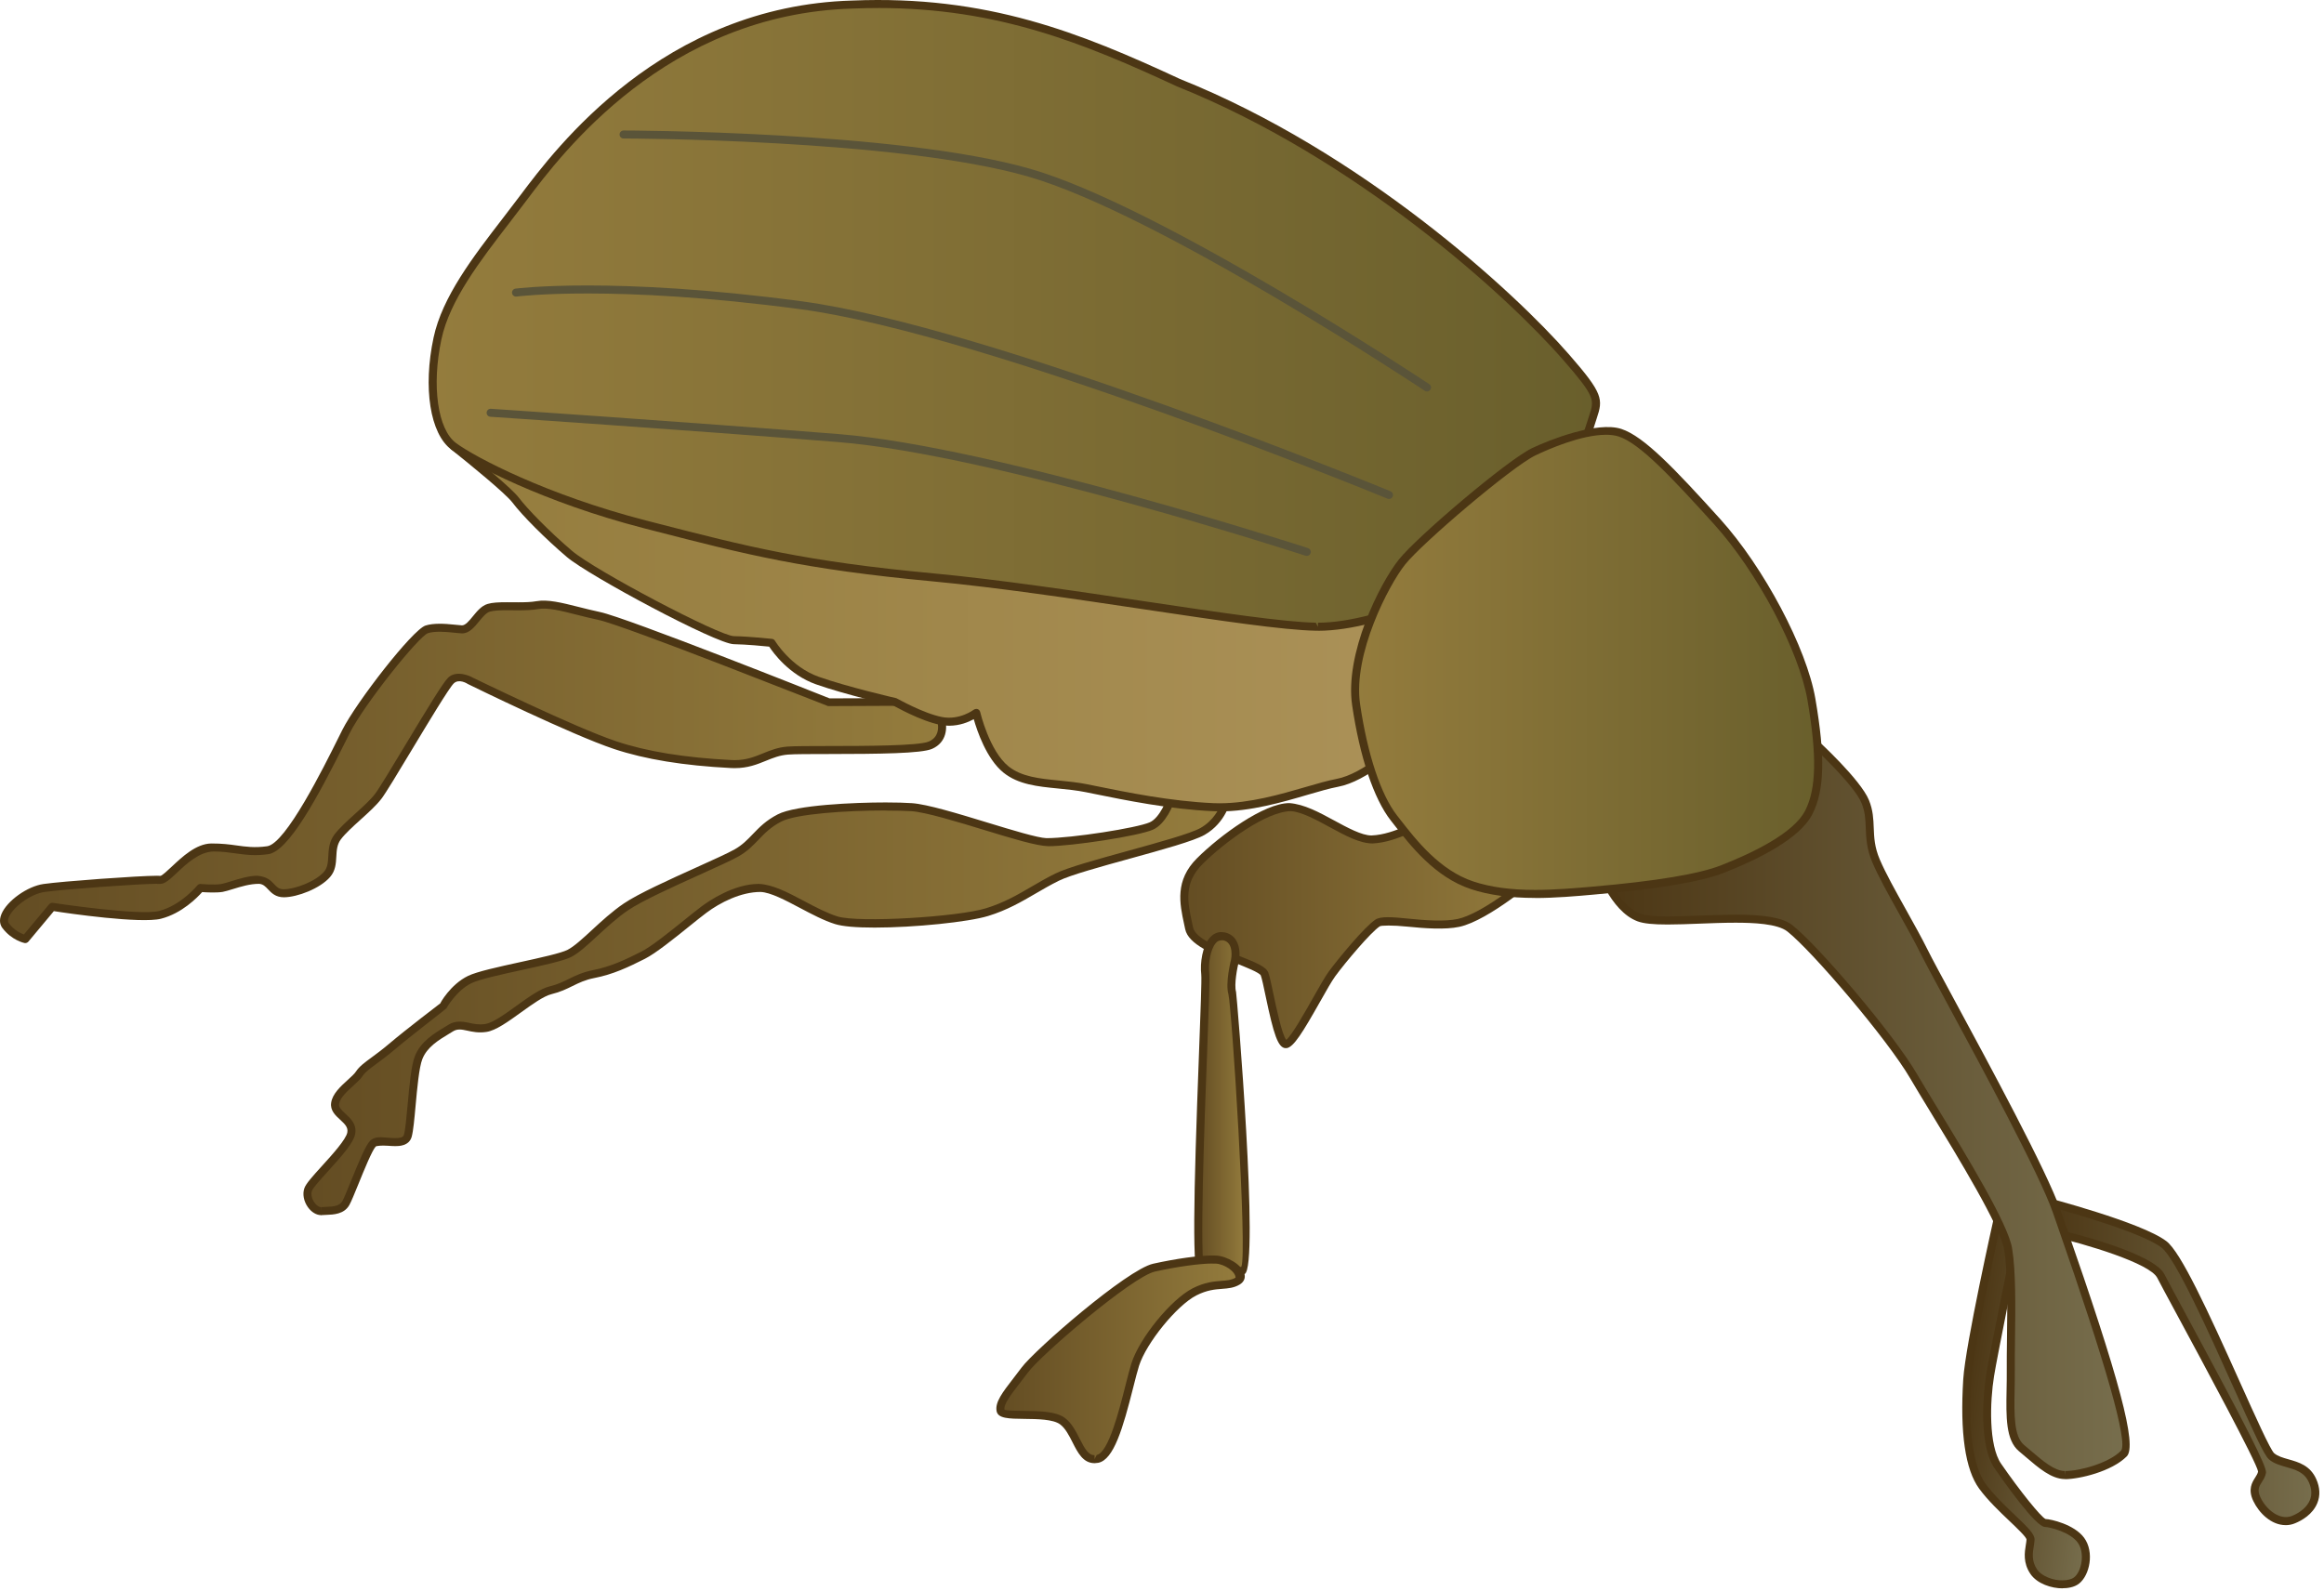 
        <svg xmlns:rdf="http://www.w3.org/1999/02/22-rdf-syntax-ns#" xmlns="http://www.w3.org/2000/svg" xmlns:cc="http://creativecommons.org/ns#" xmlns:xlink="http://www.w3.org/1999/xlink" xmlns:dc="http://purl.org/dc/elements/1.1/" x="0px" y="0px" width="501" height="343" viewBox="0 0 501 343" xml:space="preserve">
            <title>Anthonomus grandis (Boll Weevil)</title>
            <desc xmlns:ian_image_library="https://ian.umces.edu/media-library/">
                <ian_image_library:title>Anthonomus grandis (Boll Weevil)</ian_image_library:title>
                <ian_image_library:descr>Illustration of Anthonomus grandis (Boll Weevil)</ian_image_library:descr>
                <ian_image_library:scene>
                    <ian_image_library:contains>boll, weevil, Arthropoda, Insecta, Coleoptera, beetle, Curculionidae, Anthonomus, grandis, invasive, pest, infestation</ian_image_library:contains>
                    <ian_image_library:when>2005-03-09</ian_image_library:when>
                </ian_image_library:scene>
            </desc>
            
 <defs></defs>
 <linearGradient id="ian_symbols_9ff5348a43a8a70449ea0c0d40212588" y2="293.41" gradientUnits="userSpaceOnUse" x2="499.14" y1="293.41" x1="439.91">
  <stop stop-color="#4C3614" offset=".006"/>
  <stop stop-color="#776E4D" offset="1"/>
 </linearGradient>
 <path d="m439.91 258.8s21.328 5.519 26.597 9.55c5.271 4.035 20.791 43.643 23.182 45.682 2.391 2.061 7.014 1.129 8.857 5.289 1.844 4.153-.932 7.068-4.076 8.357-3.16 1.29-6.43-1.212-7.929-4.366-1.485-3.134.817-4.035 1.104-5.855.283-1.83-19.458-37.659-21.821-42.288-2.357-4.627-23.865-9.55-23.865-9.55l-2.05-6.82z" fill="url(#ian_symbols_9ff5348a43a8a70449ea0c0d40212588)"/>
 <path d="m492.72 328.88c-3.102 0-5.732-2.614-6.965-5.206-1.194-2.521-.266-3.988.412-5.06.296-.468.552-.872.62-1.302-.258-1.883-11.846-23.363-17.415-33.688-2.118-3.926-3.743-6.938-4.323-8.073-1.583-3.107-15.124-7.23-23.287-9.1-.303-.069-.546-.296-.635-.594l-2.05-6.818c-.09-.299-.011-.623.205-.849.217-.225.537-.315.84-.237.878.228 21.559 5.609 26.905 9.7 3.114 2.385 8.799 14.686 15.906 30.519 3.188 7.102 6.483 14.444 7.313 15.193.769.663 1.903.984 3.104 1.325 2.191.621 4.676 1.325 5.981 4.27.802 1.808.883 3.535.24 5.136-1.009 2.513-3.427 3.817-4.779 4.372-.67.29-1.37.42-2.08.42zm-50.08-63.99c3.77.886 21.611 5.293 23.95 9.886.578 1.13 2.195 4.128 4.305 8.038 13.687 25.371 17.8 33.496 17.602 34.775-.124.785-.519 1.408-.867 1.959-.637 1.006-1.098 1.733-.311 3.394 1.203 2.53 4.128 5.035 6.821 3.937 1.869-.768 3.266-2.013 3.829-3.417.462-1.15.389-2.425-.217-3.79-.977-2.203-2.868-2.739-4.872-3.308-1.329-.377-2.703-.767-3.76-1.677-1.041-.888-3.378-6.027-7.763-15.797-5.219-11.625-12.365-27.545-15.38-29.854-4.276-3.272-19.884-7.671-24.798-9.002l1.46 4.85z" fill="#4C3614"/>
 <linearGradient id="ian_symbols_611e7b07e0d991444d7668d405e50ff2" y2="262.74" gradientUnits="userSpaceOnUse" x2="466.68" gradientTransform="matrix(.992 .125 -.125 .992 23.493 -15.084)" y1="262.74" x1="436.42">
  <stop stop-color="#4C3614" offset=".006"/>
  <stop stop-color="#776E4D" offset="1"/>
 </linearGradient>
 <path d="m430.86 261.95s-6.28 27.971-6.764 35.48c-.477 7.514-.438 18.029 3.278 23.091 3.725 5.062 10.432 9.83 10.36 11.479-.07 1.638-1.151 4.184.683 6.905 1.827 2.712 7.155 3.522 9.215 1.932 2.063-1.594 2.834-6.149.97-8.705-1.871-2.57-6.559-3.688-7.776-3.729-1.236-.055-7.055-7.797-10.145-12.271-3.104-4.488-2.395-15.004-1.672-19.471.702-4.444 5.106-25.874 5.106-25.874l-3.26-8.83z" fill="url(#ian_symbols_611e7b07e0d991444d7668d405e50ff2)"/>
 <path d="m444.63 342.51c-2.316.014-5.475-.965-6.928-3.122-1.61-2.39-1.244-4.64-.977-6.283.068-.419.133-.803.147-1.143-.099-.57-2.089-2.463-3.687-3.984-2.075-1.974-4.656-4.43-6.507-6.944-3.02-4.112-4.179-12.072-3.445-23.658.482-7.492 6.526-34.471 6.784-35.615.084-.374.403-.647.786-.673s.735.204.868.563l3.255 8.837c-.008.688-4.372 21.934-5.063 26.308-.877 5.421-1.193 14.909 1.528 18.844 4.03 5.837 8.602 11.519 9.591 11.922 1.059.018 6.19 1.138 8.318 4.062 2.226 3.052 1.217 8.078-1.141 9.898-1.06.80-2.5.97-3.53.97zm-13.54-77.57c-1.595 7.271-5.742 26.588-6.126 32.548-.697 11.012.379 18.801 3.113 22.523 1.759 2.392 4.279 4.79 6.305 6.717 2.888 2.748 4.274 4.121 4.223 5.311-.018.401-.089.853-.169 1.346-.245 1.509-.523 3.219.704 5.04 1.044 1.549 3.632 2.425 5.494 2.359 1.056 0 1.958-.229 2.476-.629 1.68-1.298 2.395-5.324.8-7.513-1.637-2.249-5.958-3.335-7.107-3.373-2.005-.089-8.794-9.701-10.826-12.645-3.247-4.694-2.606-15.201-1.814-20.101.697-4.409 4.933-25.033 5.113-25.909l-2.17-5.69z" fill="#4C3614"/>
 <linearGradient id="ian_symbols_0123e80f04b018345167d4dfc7f7dccf" y2="199.6" gradientUnits="userSpaceOnUse" x2="331.84" y1="199.6" x1="255.3">
  <stop stop-color="#644D23" offset=".006"/>
  <stop stop-color="#947C3D" offset="1"/>
 </linearGradient>
 <path d="m256.35 200.18c-.996-4.802-2.536-9.691 2.32-14.514 4.87-4.836 14.635-12.045 19.748-11.613 5.116.412 12.91 7.146 17.425 6.96 4.509-.183 8.662-2.904 10.455-2.904 1.79 0 25.546 9.874 25.546 9.874s-11.09 9.671-17.428 11.025c-6.328 1.368-15.311-1.354-17.415 0-2.106 1.368-7.642 7.979-9.881 11.036-2.222 3.07-7.962 14.872-9.863 15.112-1.901.229-3.755-12.704-4.644-15.112-.91-2.41-15.28-5.08-16.27-9.88z" fill="url(#ian_symbols_0123e80f04b018345167d4dfc7f7dccf)"/>
 <path d="m277.2 226.03c-1.7 0-2.624-2.959-4.375-11.294-.417-1.982-.765-3.667-1.029-4.385-.283-.627-3.267-1.805-5.445-2.665-4.766-1.882-10.168-4.014-10.854-7.323l-.232-1.089c-.953-4.417-2.033-9.424 2.79-14.213 4.968-4.934 14.429-11.882 19.903-11.882 3.194.236 6.424 1.991 9.548 3.688 2.98 1.619 6.063 3.294 8.145 3.294 2.71-.106 5.183-1.089 7.169-1.879 1.447-.575 2.59-1.029 3.472-1.029 1.82 0 20.268 7.608 25.878 9.94.276.115.474.364.521.659s-.06.594-.285.791c-.46.401-11.333 9.834-17.815 11.22-3.003.649-7.512.337-11.182-.045-3.219-.335-5.649-.264-5.946-.074-1.931 1.253-7.416 7.769-9.65 10.819-.751 1.038-1.913 3.101-3.193 5.366-3.795 6.716-5.748 9.902-7.26 10.092l-.15-.02zm1.13-51.11c-5.315 0-14.434 6.78-19.05 11.365-4.151 4.123-3.261 8.251-2.318 12.622l.235 1.103c.496 2.395 5.871 4.516 9.795 6.065 3.896 1.539 5.952 2.4 6.431 3.669.282.765.661 2.541 1.101 4.634.607 2.891 1.844 8.774 2.754 9.854 1.099-.761 4.051-5.985 5.843-9.157 1.319-2.335 2.523-4.459 3.3-5.533 1.962-2.678 7.764-9.73 10.11-11.254 1.119-.72 3.606-.554 7.063-.194 3.5.365 7.838.68 10.64.074 4.929-1.053 13.062-7.513 15.969-9.926-9.042-3.741-22.536-9.161-23.92-9.265-.535 0-1.644.441-2.817.907-2.108.838-4.732 1.881-7.587 1.997-2.737.004-5.874-1.698-9.191-3.5-2.965-1.611-6.031-3.277-8.338-3.462 0 .01-.01.01-.01.01z" fill="#4C3614"/>
 <linearGradient id="ian_symbols_5b12382a33347d34390bf62fc5138888" y2="238.77" gradientUnits="userSpaceOnUse" x2="268.61" y1="238.77" x1="258.32">
  <stop stop-color="#644D23" offset=".006"/>
  <stop stop-color="#947C3D" offset="1"/>
 </linearGradient>
 <path d="m259.25 275.68c-2.542.165.969-62.32.574-65.636-.385-3.296.79-8.868 4.069-8.128 3.269.736 2.319 5.234 2.319 5.234s-1.202 4.782-.58 6.97c.624 2.168 4.484 58.818 2.326 59.818-2.16 1.01-6.18 1.58-8.71 1.75z" fill="url(#ian_symbols_5b12382a33347d34390bf62fc5138888)"/>
 <path d="m259.24 276.55c-.235 0-.601-.166-.764-.335-1.52-1.579-1.206-17.231.016-49.537.315-8.35.588-15.561.473-16.527-.294-2.521.257-6.171 1.86-7.972.693-.779 1.554-1.19 2.49-1.19.064 0 .706.074.769.088 3.243.73 3.364 4.411 2.976 6.256-.326 1.301-1.053 4.946-.596 6.555.156.541 5.059 59.356 1.858 60.838-2.435 1.119-6.811 1.671-9.013 1.82-.03-.01-.06-.01-.08-.01zm4.25-73.79c-.68 0-1.033.199-1.365.571-1.206 1.354-1.683 4.491-1.434 6.62.125 1.05-.073 6.481-.463 16.795-.59 15.591-1.672 44.196-.562 48.043 2.661-.218 6.13-.798 7.94-1.629 1.326-2.887-2.074-56.067-2.798-58.796-.665-2.344.445-6.905.574-7.417.023-.116.722-3.641-1.671-4.18-.08.01-.15.01-.22.01z" fill="#4C3614"/>
 <linearGradient id="ian_symbols_c4b5c2dc461e8c74bd5ee3ba37efea8f" y2="293.13" gradientUnits="userSpaceOnUse" x2="267.48" y1="293.13" x1="215.66">
  <stop stop-color="#644D23" offset=".006"/>
  <stop stop-color="#947C3D" offset="1"/>
 </linearGradient>
 <path d="m215.7 304.14c-.358-1.929 2.151-4.596 5.228-8.716 3.059-4.12 22.682-20.92 27.869-22.071 5.19-1.147 10.617-1.885 13.359-1.732 2.749.139 7.004 3.229 4.646 4.64-2.363 1.408-4.866.064-9.296 2.32-4.427 2.276-11.117 10.472-12.775 15.686-1.648 5.225-4.146 19.521-8.125 20.325-3.988.801-4.302-5.703-7.551-8.131-3.27-2.44-13.04-.40-13.37-2.33z" fill="url(#ian_symbols_c4b5c2dc461e8c74bd5ee3ba37efea8f)"/>
 <path d="m235.95 315.52c-2.464 0-3.619-2.28-4.735-4.484-.753-1.488-1.532-3.027-2.683-3.887-1.487-1.111-4.947-1.149-7.727-1.18-3.297-.036-5.679-.063-5.963-1.684-.357-1.925 1.249-4.002 3.679-7.146l1.707-2.236c2.846-3.832 22.727-21.144 28.375-22.397 4.944-1.094 9.835-1.772 12.765-1.772l.829.021c2.272.114 5.596 2.003 6.085 3.961.229.918-.15 1.75-1.042 2.284-1.227.73-2.462.825-3.77.925-1.534.116-3.271.249-5.579 1.424-4.197 2.158-10.774 10.244-12.343 15.177-.371 1.176-.785 2.819-1.251 4.664-2.221 8.793-4.186 15.572-7.526 16.247-.07.02-.78.09-.84.09zm25.42-43.05c-2.771 0-7.635.68-12.391 1.732-4.856 1.078-24.467 17.844-27.362 21.742l-1.726 2.261c-1.991 2.575-3.563 4.609-3.345 5.782.34.218 2.618.243 4.28.262 3.189.035 6.803.074 8.742 1.522 1.476 1.103 2.387 2.903 3.19 4.491 1.114 2.2 1.885 3.537 3.192 3.537v.864l.481-.916c2.537-.513 4.824-9.566 6.191-14.976.476-1.883.9-3.561 1.279-4.762 1.738-5.466 8.525-13.789 13.204-16.194 2.618-1.333 4.624-1.486 6.235-1.609 1.195-.091 2.138-.163 3.014-.685.009-1.352-2.446-2.943-4.248-3.034h-.71z" fill="#4C3614"/>
 <linearGradient id="ian_symbols_48453335f6cbaf347573789bce3da253" y2="216.15" gradientUnits="userSpaceOnUse" x2="264.47" y1="216.15" x1="66.278">
  <stop stop-color="#644D23" offset=".006"/>
  <stop stop-color="#947C3D" offset="1"/>
 </linearGradient>
 <path d="m66.431 256.51c.709-2.026 8.787-9.171 9.297-12.184.51-3.036-3.843-3.86-3.485-6.396.357-2.54 4.184-4.771 5.217-6.396 1.046-1.607 3.363-2.722 6.977-5.791 3.62-3.076 11.032-8.716 11.032-8.716s2.215-4.076 5.815-5.808c3.6-1.746 18.464-4.066 21.483-5.639 3.016-1.561 7.284-6.707 12.197-10.036 4.914-3.34 19.978-9.452 23.814-11.62 3.833-2.168 4.744-5.204 9.29-7.547 4.545-2.35 22.365-2.752 28.457-2.32 6.088.412 24.715 7.396 29.034 7.547 4.322.152 19.606-2.127 22.659-3.492 3.04-1.364 4.64-6.98 4.64-6.98l11.613 1.168s-.868 4.488-5.218 6.983c-4.359 2.472-26.1 7.264-31.368 9.864s-9.02 5.68-15.101 7.544c-6.082 1.877-27.147 3.438-32.52 1.746-5.383-1.679-12.146-6.798-16.256-6.96-4.123-.182-8.915 2.191-12.204 4.64-3.286 2.452-9.888 8.206-13.177 9.874-3.292 1.662-6.609 3.276-10.634 4.056-4.036.793-5.463 2.56-9.293 3.492-3.826.932-10.414 7.598-13.943 8.128-3.512.533-5.204-1.452-7.547 0-2.333 1.452-5.69 3.144-6.963 6.396-1.287 3.232-1.557 14.071-2.327 16.836-.774 2.764-6.146.271-7.551 1.747-1.408 1.472-4.751 10.894-5.809 12.777-1.057 1.878-3.485 1.604-5.227 1.736-1.723.14-3.604-2.61-2.895-4.65z" fill="url(#ian_symbols_48453335f6cbaf347573789bce3da253)"/>
 <path d="m69.206 262.03c-1.011 0-2.069-.641-2.832-1.714-.904-1.271-1.195-2.839-.759-4.09.336-.962 1.668-2.457 3.813-4.818 2.191-2.412 5.192-5.716 5.448-7.226.181-1.075-.477-1.741-1.565-2.739-1.011-.928-2.157-1.979-1.923-3.633.273-1.94 2.039-3.54 3.597-4.952.74-.671 1.439-1.304 1.747-1.787.706-1.084 1.828-1.909 3.382-3.051 1.038-.763 2.292-1.685 3.764-2.935 3.632-3.086 11.068-8.745 11.068-8.745-.14.099 2.156-4.067 5.963-5.899 1.912-.927 6.479-1.927 11.313-2.986 4.305-.942 8.756-1.917 10.145-2.641 1.414-.731 3.181-2.361 5.227-4.248 2.056-1.896 4.385-4.043 6.885-5.738 3.088-2.099 9.827-5.145 15.772-7.833 3.541-1.601 6.642-3 8.101-3.824 1.677-.948 2.767-2.084 3.922-3.287 1.397-1.455 2.842-2.96 5.396-4.276 3.921-2.027 16.452-2.568 23.238-2.568 2.302 0 4.289.056 5.676.154 3.304.224 9.926 2.245 16.33 4.199 5.282 1.612 10.744 3.279 12.673 3.347 5.458.007 19.555-2.201 22.276-3.417 2.185-.98 3.745-4.973 4.161-6.428.115-.402.502-.665.918-.623l11.613 1.168c.242.024.462.149.607.344s.201.442.155.68c-.039.199-.996 4.907-5.636 7.569-2.332 1.323-8.995 3.161-16.049 5.107-6.329 1.746-12.873 3.552-15.367 4.783-1.805.891-3.43 1.839-5.034 2.774-3.012 1.756-6.125 3.573-10.197 4.821-4.25 1.312-15.925 2.507-24.492 2.507-4.057 0-6.93-.257-8.54-.764-2.403-.749-5.036-2.144-7.582-3.492-3.104-1.645-6.314-3.344-8.449-3.429-4.265-.009-8.745 2.304-11.653 4.47-1.005.75-2.324 1.813-3.763 2.971-3.367 2.712-7.183 5.785-9.539 6.98-3.572 1.802-6.853 3.357-10.86 4.133-2.017.396-3.336 1.045-4.732 1.732-1.289.634-2.622 1.289-4.521 1.751-1.702.415-4.188 2.207-6.593 3.94-2.783 2.005-5.411 3.9-7.426 4.203-1.727.263-3.06-.03-4.172-.277-1.25-.278-2.14-.406-3.049.157l-.873.532c-2.214 1.336-4.724 2.85-5.74 5.444-.703 1.765-1.119 6.34-1.454 10.016-.269 2.952-.501 5.503-.845 6.738-.565 2.017-2.793 2.017-3.526 2.017-.52 0-1.068-.039-1.608-.077-1.44-.104-2.495.035-2.623.171-.768.802-2.533 5.147-3.702 8.022-.835 2.056-1.573 3.86-1.979 4.582-1.123 1.995-3.394 2.075-5.052 2.134l-.864.041c-.026.03-.177.04-.199.04zm121.7-87.26c-8.597 0-19.288.743-22.445 2.375-2.299 1.186-3.583 2.522-4.943 3.938-1.19 1.239-2.421 2.521-4.318 3.594-1.485.839-4.638 2.267-8.24 3.895-5.591 2.527-12.548 5.671-15.514 7.688-2.394 1.622-4.673 3.724-6.684 5.578-2.138 1.971-3.984 3.674-5.602 4.511-1.591.829-5.954 1.785-10.572 2.796-4.524.991-9.202 2.015-10.931 2.854-3.299 1.587-5.412 5.405-5.433 5.444-.239.277-7.625 5.896-11.231 8.961-1.51 1.282-2.795 2.228-3.86 3.01-1.407 1.034-2.423 1.781-2.952 2.594-.428.672-1.175 1.35-2.04 2.133-1.274 1.154-2.86 2.592-3.046 3.912-.102.718.458 1.272 1.38 2.117 1.09 1 2.447 2.244 2.102 4.301-.316 1.866-2.633 4.535-5.873 8.102-1.511 1.663-3.224 3.548-3.46 4.225-.25.719-.04 1.709.536 2.52.426.599.984.986 1.423.986v.864l.059-.867.938-.045c1.733-.062 3.006-.188 3.606-1.253.387-.69 1.085-2.42 1.884-4.386 1.791-4.407 3.13-7.601 4.053-8.565 1.04-1.093 2.579-.804 3.998-.702.499.035 1.005.072 1.485.072 1.65 0 1.787-.489 1.86-.752.302-1.084.538-3.681.789-6.431.381-4.179.774-8.5 1.567-10.493 1.228-3.137 4.126-4.885 6.455-6.29l.854-.521c1.337-.828 2.823-.712 4.335-.376 1.034.229 2.115.472 3.539.255 1.602-.241 4.18-2.099 6.673-3.896 2.656-1.915 5.165-3.723 7.195-4.217 1.716-.417 2.907-1.003 4.167-1.623 1.436-.706 2.921-1.436 5.164-1.877 3.792-.735 6.958-2.237 10.411-3.979 2.193-1.112 6.098-4.257 9.235-6.784 1.458-1.175 2.795-2.251 3.814-3.012 1.52-1.131 6.895-4.821 12.269-4.821 3.014.11 6.25 1.824 9.676 3.639 2.477 1.312 5.037 2.668 7.29 3.37 4.56 1.436 26.015.104 32.007-1.747 3.882-1.189 6.773-2.876 9.834-4.661 1.637-.955 3.296-1.922 5.14-2.832 2.641-1.303 8.971-3.05 15.672-4.898 6.642-1.833 13.51-3.728 15.651-4.942 2.786-1.599 4.028-4.126 4.518-5.476l-9.878-.994c-.561 1.628-2.179 5.62-4.895 6.838-3.138 1.403-17.676 3.575-22.565 3.575-2.634-.083-7.714-1.634-13.595-3.429-6.017-1.836-12.836-3.917-15.945-4.127-1.37-.08-3.32-.13-5.57-.13z" fill="#4C3614"/>
 <linearGradient id="ian_symbols_9d4796f508812404cd2db925b26d2b97" y2="166.44" gradientUnits="userSpaceOnUse" x2="203.08" y1="166.44" x1=".867">
  <stop stop-color="#644D23" offset=".006"/>
  <stop stop-color="#947C3D" offset="1"/>
 </linearGradient>
 <path d="m1.21 199.6c-1.804-2.384 3.867-7.5 8.304-8.118 4.444-.638 23.236-1.952 24.972-1.746 1.746.196 6.244-6.872 11.039-6.98 4.802-.108 7.318 1.28 12.198.584 4.875-.692 13.805-19.512 16.84-25.54 3.04-6.058 14.987-21.288 17.425-22.081 2.435-.79 5.39-.118 7.551 0 2.158.118 3.545-3.958 5.804-4.65 2.266-.696 7.284 0 10.455-.574 3.178-.574 7.631 1.114 13.355 2.33 5.73 1.192 49.367 18.58 49.367 18.58h14.527l9.864 4.066s1.104 3.718-2.327 5.224c-3.424 1.51-26.302.814-30.773 1.162-4.468.348-6.737 3.188-12.198 2.904-5.457-.28-15.854-1.03-24.975-4.066-9.131-3.036-31.354-13.939-31.354-13.939s-2.192-1.81-4.073 0c-1.884 1.81-13.572 22.223-15.679 24.975-2.107 2.742-6.672 6.038-8.715 8.706-2.039 2.688-.331 5.852-2.326 8.132-1.979 2.276-6.585 4.042-9.29 4.062-2.688.034-2.752-2.644-5.217-2.894-2.479-.26-6.521 1.465-8.142 1.746-1.618.27-4.64 0-4.64 0s-3.637 4.512-8.716 5.801c-5.068 1.29-23.226-1.735-23.226-1.735l-5.811 6.959c-.006 0-2.445-.51-4.245-2.9z" fill="url(#ian_symbols_9d4796f508812404cd2db925b26d2b97)"/>
 <path d="m5.449 203.37c-.059 0-.118-.006-.177-.019-.112-.023-2.78-.607-4.752-3.234-.427-.564-.811-1.548-.205-3.013 1.177-2.845 5.59-5.995 9.081-6.48 4.042-.581 20.509-1.776 24.469-1.776.034 0 .69.023.724.027.373-.053 1.593-1.2 2.485-2.038 2.19-2.057 5.188-4.875 8.433-4.948 2.415-.006 3.944.205 5.427.413 2.037.285 3.978.563 6.668.18 4.009-.569 12.202-17.054 15.286-23.26l.904-1.813c2.988-5.956 15.121-21.601 17.93-22.515 1.671-.542 4.073-.425 6.166-.198.602.065 1.175.128 1.7.157.746.003 1.559-.986 2.341-1.941.917-1.118 1.864-2.274 3.163-2.672 1.014-.312 2.393-.375 4.151-.375l2.537.014c1.382 0 2.744-.034 3.866-.237 2.402-.434 5.429.314 9.057 1.231 1.438.363 2.982.753 4.632 1.104 5.735 1.193 47.723 17.911 49.507 18.622l14.208-.061 10.193 4.131c.242.1.425.303.5.553.457 1.539.458 4.828-2.808 6.262-2.295 1.012-11.456 1.104-22.296 1.114-3.982.004-7.324.006-8.758.118-1.804.14-3.236.723-4.754 1.339-1.919.78-3.903 1.587-6.754 1.587l-.801-.021c-10.231-.525-18.476-1.87-25.204-4.109-9.082-3.02-30.552-13.538-31.462-13.984-.269-.174-1.981-1.223-3.093-.153-.992.953-5.461 8.379-9.053 14.346-3.007 4.996-5.604 9.311-6.539 10.532-1.107 1.441-2.838 3.005-4.513 4.518-1.59 1.437-3.234 2.923-4.203 4.188-.86 1.134-.93 2.406-1.003 3.753-.083 1.505-.168 3.062-1.359 4.422-2.145 2.466-7.015 4.335-9.934 4.357-1.807 0-2.705-.951-3.426-1.716-.578-.613-1.034-1.096-1.885-1.183-1.964-.022-4.011.611-5.656 1.119-.917.283-1.711.525-2.25.619-1.312.219-3.477.109-4.416.044-1 1.129-4.368 4.599-8.875 5.743-4.333 1.103-20.057-1.152-23.091-1.641l-5.495 6.581c-.183.20-.427.31-.680.31zm28.415-12.79c-3.808 0-20.336 1.2-24.227 1.759-3.132.436-6.865 3.35-7.726 5.43-.235.569-.239 1.01-.012 1.311 1.119 1.491 2.529 2.167 3.253 2.434l5.443-6.519c.197-.235.503-.349.806-.299.15.025 18.663 2.822 22.871 1.751 4.729-1.201 8.222-5.464 8.257-5.507.181-.224.462-.344.749-.318.019.001 2.878.266 4.421.008.482-.083 1.2-.31 2.029-.566 1.756-.543 3.941-1.218 5.715-1.218 2.118.182 2.937 1.05 3.595 1.747.643.681 1.107 1.174 2.112 1.174 2.492-.019 6.894-1.703 8.688-3.766.8-.914.863-2.057.935-3.38.081-1.475.172-3.147 1.355-4.707 1.067-1.393 2.771-2.933 4.418-4.422 1.617-1.461 3.289-2.972 4.3-4.288.875-1.143 3.573-5.625 6.429-10.371 4.94-8.209 8.259-13.667 9.336-14.701 1.852-1.782 5.021-.209 5.222-.043.052-.001 22.105 10.803 31.077 13.786 6.578 2.19 14.673 3.505 24.747 4.023l.712.019c2.513 0 4.257-.709 6.104-1.459 1.573-.639 3.199-1.3 5.271-1.462 1.456-.113 4.848-.118 8.89-.123 7.746-.008 19.45-.02 21.602-.968 2.151-.944 2.071-2.959 1.931-3.805l-9.448-3.895-14.198.065c-.756-.235-43.951-17.434-49.542-18.598-1.677-.356-3.243-.751-4.7-1.12-3.41-.861-6.216-1.587-8.326-1.206-1.211.219-2.681.265-4.174.265l-2.537-.014c-1.32 0-2.785.036-3.644.299-.799.245-1.579 1.196-2.332 2.115-1.038 1.266-2.111 2.575-3.634 2.575-.693-.034-1.297-.099-1.932-.168-1.86-.202-4.034-.334-5.444.124-1.966.64-13.77 15.369-16.919 21.646l-.901 1.806c-6.067 12.208-12.276 23.589-16.59 24.202-2.879.411-4.969.125-7.151-.179-1.41-.197-2.864-.402-4.633-.402-3.098.064-5.818 2.619-7.804 4.485-1.605 1.508-2.666 2.505-3.698 2.505h-.690z" fill="#4C3614"/>
 <linearGradient id="ian_symbols_d0ca70853be39604919a89d16fd4f199" y2="134.57" gradientUnits="userSpaceOnUse" x2="319.64" y1="134.57" x1="97.785">
  <stop stop-color="#947C3D" offset="0"/>
  <stop stop-color="#AD935A" offset="1"/>
 </linearGradient>
 <path d="m122.77 119.46c4.829 4.11 31.922 18.525 35.427 18.59 3.505.067 8.132.577 8.132.577s3.461 5.862 9.874 8.128c6.413 2.266 16.848 4.65 16.848 4.65s5.609 3.231 9.864 4.066c4.248.824 7.544-1.746 7.544-1.746s1.996 8.628 6.396 12.197c4.407 3.556 10.894 2.752 17.425 4.063 6.521 1.313 17.151 3.644 27.299 4.076 10.134.412 20.545-4.076 26.714-5.244 6.156-1.148 13.362-8.122 13.362-8.122l17.992-65.636-221.86 1.153s11.462 9.084 13.369 11.61c1.91 2.53 6.79 7.51 11.62 11.62z" fill="url(#ian_symbols_d0ca70853be39604919a89d16fd4f199)"/>
 <path d="m262.9 174.95l-1.363-.027c-9.302-.396-19.094-2.393-25.574-3.714l-1.86-.378c-2.035-.408-4.066-.607-6.029-.8-4.398-.433-8.552-.842-11.768-3.437-3.632-2.947-5.662-8.964-6.388-11.509-1.109.611-2.988 1.405-5.309 1.412-.597 0-1.221-.054-1.864-.179-4.344-.852-9.887-4.025-10.13-4.165.093.06-10.331-2.333-16.705-4.584-5.753-2.033-9.188-6.75-10.093-8.127-1.202-.125-4.795-.474-7.641-.529-3.798-.069-31.245-14.774-35.971-18.795-4.607-3.918-9.656-8.974-11.745-11.76-1.454-1.926-9.28-8.333-13.214-11.451-.288-.228-.4-.613-.28-.959.12-.347.445-.581.813-.583l221.86-1.172c.27-.001.526.124.69.338.165.215.22.494.148.755l-17.992 65.636c-.534.685-7.698 7.561-14.037 8.743-1.838.348-4.06.997-6.54 1.72-5.47 1.61-12.26 3.59-19.03 3.59zm-52.44-22.09c.098 0 .196.017.29.05.277.099.486.331.553.618.019.083 1.983 8.383 6.098 11.721 2.811 2.269 6.715 2.653 10.849 3.06 2.019.199 4.107.406 6.201.826l1.865.379c6.426 1.31 16.137 3.291 25.3 3.681l1.291.026c6.52 0 13.174-1.939 18.522-3.497 2.542-.741 4.818-1.402 6.704-1.759 5.827-1.087 12.852-7.825 12.922-7.893l17.46-64.145-218.28 1.153c3.372 2.721 10.131 8.274 11.613 10.237 1.746 2.328 6.517 7.258 11.483 11.482 4.979 4.238 31.712 18.326 34.883 18.384 3.539.068 8.21.583 8.21.583.27.029.511.185.649.419.033.056 3.393 5.624 9.418 7.753 6.293 2.224 16.648 4.599 16.752 4.623.294.125 5.775 3.264 9.837 4.06 3.793.736 6.822-1.561 6.848-1.581.16-.11.35-.17.54-.17z" fill="#4C3614"/>
 <linearGradient id="ian_symbols_56b8b83a7d7b5264dd60938a76f80f5d" y2="68.005" gradientUnits="userSpaceOnUse" x2="344.08" y1="68.005" x1="93.284">
  <stop stop-color="#947C3D" offset="0"/>
  <stop stop-color="#695F2C" offset="1"/>
 </linearGradient>
 <path d="m97.785 96.227c4.367 3.238 19.937 11.35 41.242 16.844 21.308 5.487 33.428 8.75 62.138 11.438 28.717 2.688 68.945 10.384 82.477 10.634 13.531.24 35.596-9.844 42.971-16.847 7.379-7 14.689-21.419 16.264-26.721 1.576-5.288 2.979-5.103-5.23-14.514-8.196-9.421-40.929-42.146-83.622-59.24-20.95-9.726-40.955-18.05-70.28-16.837-41.586 1.202-64.451 33.127-71.431 42.386-6.98 9.28-15.847 19.512-17.998 29.615-2.173 10.119-.886 20.006 3.463 23.248z" fill="url(#ian_symbols_56b8b83a7d7b5264dd60938a76f80f5d)"/>
 <path d="m284.12 136.01c-.006 0-.489-.004-.495-.004-6.992-.129-20.813-2.194-36.814-4.585-14.884-2.224-31.753-4.744-45.728-6.052-27.958-2.618-40.194-5.771-60.466-10.996l-1.807-.465c-21.586-5.567-37.309-13.848-41.541-16.986-4.552-3.394-6.115-13.311-3.802-24.119 1.873-8.795 8.523-17.424 14.955-25.77l3.782-4.959c7.57-10.084 30.605-40.772 71.514-41.955 29.043-1.202 49.17 6.937 70.668 16.917 39.056 15.636 71.969 45.731 83.911 59.457 7.34 8.415 7.302 9.586 5.917 13.734l-.511 1.594c-1.667 5.618-9.197 20.176-16.497 27.101-7.06 6.73-28.75 17.1-43.07 17.1zm-94.74-134.28c-1.831 0-3.694.038-5.601.117-40.087 1.159-62.746 31.345-70.191 41.265l-3.795 4.977c-6.313 8.193-12.842 16.665-14.633 25.076-2.142 10.008-.82 19.416 3.143 22.37 4.142 3.071 19.602 11.197 40.941 16.7l1.807.465c20.189 5.203 32.375 8.344 60.196 10.948 14.022 1.313 30.917 3.837 45.822 6.064 15.942 2.382 29.71 4.439 36.59 4.566l.462.869v-.865c13.469.001 34.987-10.052 41.896-16.614 7.092-6.728 14.409-20.877 16.03-26.34l.528-1.648c1.156-3.464 1.365-4.088-5.581-12.051-11.847-13.618-44.5-43.474-83.292-59.006-19.95-9.254-38.51-16.896-64.34-16.896z" fill="#4C3614"/>
 <linearGradient id="ian_symbols_66b00edd458bd3f4893ed7718da708a7" y2="239.09" gradientUnits="userSpaceOnUse" x2="458.29" y1="239.09" x1="344.62">
  <stop stop-color="#4C3614" offset=".006"/>
  <stop stop-color="#776E4D" offset="1"/>
 </linearGradient>
 <path d="m344.62 186.24s3.05 9.537 8.713 11.62c5.659 2.06 27.103-1.972 32.522 2.32 5.413 4.292 21.642 23.219 26.704 31.945 5.086 8.716 19.238 30.614 20.336 37.162 1.11 6.558.517 18.894.581 26.134.07 7.244-.872 14.18 2.319 16.847 3.208 2.665 6.288 5.755 9.29 5.809 3.016.044 9.823-1.624 12.788-4.649 2.951-3.022-10.624-41.04-14.527-52.271-3.894-11.222-25.289-49.367-28.457-55.752-3.157-6.386-8.199-14.46-10.448-19.738-2.262-5.282-.574-8.469-2.326-12.782-1.756-4.315-11.036-12.781-11.036-12.781l-46.44 26.14z" fill="url(#ian_symbols_66b00edd458bd3f4893ed7718da708a7)"/>
 <path d="m445.2 318.95h-.13c-2.857-.052-5.539-2.348-8.378-4.778l-1.452-1.23c-2.87-2.398-2.777-7.42-2.67-13.234.026-1.39.053-2.823.038-4.269-.017-1.937.013-4.235.045-6.69.088-6.832.188-14.575-.613-19.308-.831-4.955-9.853-19.761-15.823-29.559-1.748-2.869-3.294-5.405-4.406-7.313-4.85-8.359-21.063-27.397-26.495-31.704-2.141-1.695-7.4-1.891-11.171-1.891-2.547 0-5.234.104-7.824.204-2.431.094-4.78.185-6.843.185-3.16 0-5.147-.21-6.443-.682-5.993-2.205-9.11-11.763-9.24-12.169-.125-.391.042-.816.399-1.017l46.459-26.137c.325-.183.731-.137 1.007.115.385.351 9.444 8.649 11.254 13.094.876 2.157.949 4.076 1.02 5.932.078 2.05.159 4.169 1.301 6.835 1.257 2.951 3.379 6.75 5.624 10.772 1.702 3.048 3.431 6.145 4.805 8.923.838 1.689 2.957 5.61 5.689 10.667 7.452 13.792 19.926 36.875 22.809 45.184l.912 2.615c11.906 34.068 15.668 48.239 13.417 50.543-3.22 3.28-10.26 4.93-13.31 4.93zm-71.05-121.71c6.49 0 10.267.699 12.244 2.265 5.662 4.489 21.885 23.517 26.916 32.189 1.107 1.897 2.647 4.425 4.389 7.282 6.4 10.503 15.166 24.889 16.052 30.171.827 4.885.726 12.712.637 19.617-.031 2.441-.062 4.727-.044 6.651.014 1.462-.013 2.912-.039 4.316-.099 5.371-.185 10.009 2.049 11.875l1.469 1.245c2.597 2.223 5.049 4.322 7.282 4.362l.102.865v-.864c3.16 0 9.427-1.711 12.054-4.392 1.476-1.896-3.169-18.305-13.813-48.764l-.913-2.618c-2.838-8.178-15.27-31.184-22.697-44.929-2.746-5.083-4.875-9.024-5.718-10.722-1.362-2.755-3.077-5.825-4.765-8.847-2.269-4.064-4.411-7.902-5.704-10.936-1.268-2.958-1.358-5.344-1.438-7.448-.067-1.786-.132-3.472-.894-5.347-1.445-3.552-8.489-10.292-10.36-12.044l-45.276 25.472c.794 2.136 3.584 8.804 7.953 10.411 1.066.388 2.964.581 5.852.577 2.047 0 4.368-.09 6.773-.183 2.61-.08 5.32-.19 7.89-.19z" fill="#4C3614"/>
 <linearGradient id="ian_symbols_9c9c0b3843b7e0e4e9106b674b88400b" y2="142.83" gradientUnits="userSpaceOnUse" x2="391.96" y1="142.83" x1="292.12">
  <stop stop-color="#947C3D" offset="0"/>
  <stop stop-color="#695F2C" offset="1"/>
 </linearGradient>
 <path d="m302.23 121.2c-3.691 4.629-11.519 19.643-9.881 30.773 1.638 11.133 4.63 19.927 8.135 24.401 3.509 4.458 8.811 11.839 16.841 14.518 8.033 2.678 17.411 1.918 26.13 1.158 8.723-.756 21.578-2.168 27.883-4.65 6.305-2.472 15.871-6.906 18.58-12.194 2.714-5.292 2.532-13.042.583-24.392-1.955-11.35-11.423-28.487-20.324-38.331-8.905-9.844-16.085-17.583-20.91-19.167-4.813-1.58-13.264 1.54-18.58 4.076-5.32 2.523-24.77 19.161-28.45 23.801z" fill="url(#ian_symbols_9c9c0b3843b7e0e4e9106b674b88400b)"/>
 <path d="m330.93 193.63c-5.469 0-10.009-.627-13.878-1.917-7.711-2.571-12.987-9.341-16.479-13.82l-.769-.982c-3.647-4.656-6.676-13.698-8.311-24.81-1.632-11.089 5.872-26.185 10.061-31.438 3.846-4.849 23.425-21.519 28.762-24.049 3.528-1.684 13.963-5.842 19.22-4.116 4.928 1.617 11.626 8.734 21.281 19.408 9.439 10.439 18.652 27.828 20.536 38.764 2.159 12.577 1.966 19.8-.667 24.933-2.723 5.317-11.854 9.789-19.033 12.604-4.901 1.929-14.363 3.513-28.124 4.707-3.67.33-8.24.73-12.6.73zm15.28-99.874c-5.316 0-12.367 3.09-15.152 4.419-5.056 2.396-24.483 18.939-28.152 23.564-3.512 4.405-11.29 19.324-9.702 30.11 1.592 10.823 4.493 19.569 7.96 23.994l.771.987c3.363 4.315 8.446 10.837 15.662 13.243 3.69 1.23 8.051 1.828 13.331 1.828 4.289 0 8.814-.394 12.45-.711 13.595-1.179 22.895-2.725 27.641-4.593 6.903-2.706 15.65-6.947 18.128-11.784 2.414-4.706 2.563-11.838.501-23.851-1.837-10.663-10.86-27.664-20.114-37.897-9.18-10.147-16.026-17.444-20.538-18.925-.78-.259-1.72-.389-2.79-.389z" fill="#4C3614"/>
 <path d="m281.71 119.88c-.089 0-.18-.014-.269-.043-.667-.218-67.118-21.807-100.72-24.503-33.708-2.697-74.601-5.433-75.009-5.46-.477-.032-.837-.444-.805-.92.032-.477.444-.837.92-.805.41.027 41.313 2.764 75.033 5.461 33.804 2.712 100.45 24.365 101.12 24.583.454.148.702.636.554 1.09-.10.35-.44.59-.81.59z" fill="#5A5439"/>
 <path d="m299.44 107.6c-.11 0-.222-.021-.33-.065-.858-.354-86.282-35.487-126.61-40.863-40.297-5.372-60.943-2.749-61.146-2.722-.473.063-.908-.27-.971-.743s.269-.908.743-.971c.206-.028 21.044-2.686 61.604 2.721 40.553 5.406 126.18 40.624 127.04 40.979.441.182.651.688.469 1.129-.13.33-.45.53-.79.53z" fill="#5A5439"/>
 <path d="m307.63 84.418c-.165 0-.331-.047-.479-.145-.572-.381-57.498-38.208-85.679-46.252-28.19-8.06-86.456-8.152-87.041-8.152-.478 0-.865-.387-.865-.865s.387-.864.865-.864c.588 0 59.096.094 87.516 8.219 28.44 8.118 85.589 46.094 86.163 46.477.397.265.505.801.239 1.199-.16.248-.43.383-.71.383z" fill="#5A5439"/>
</svg>
